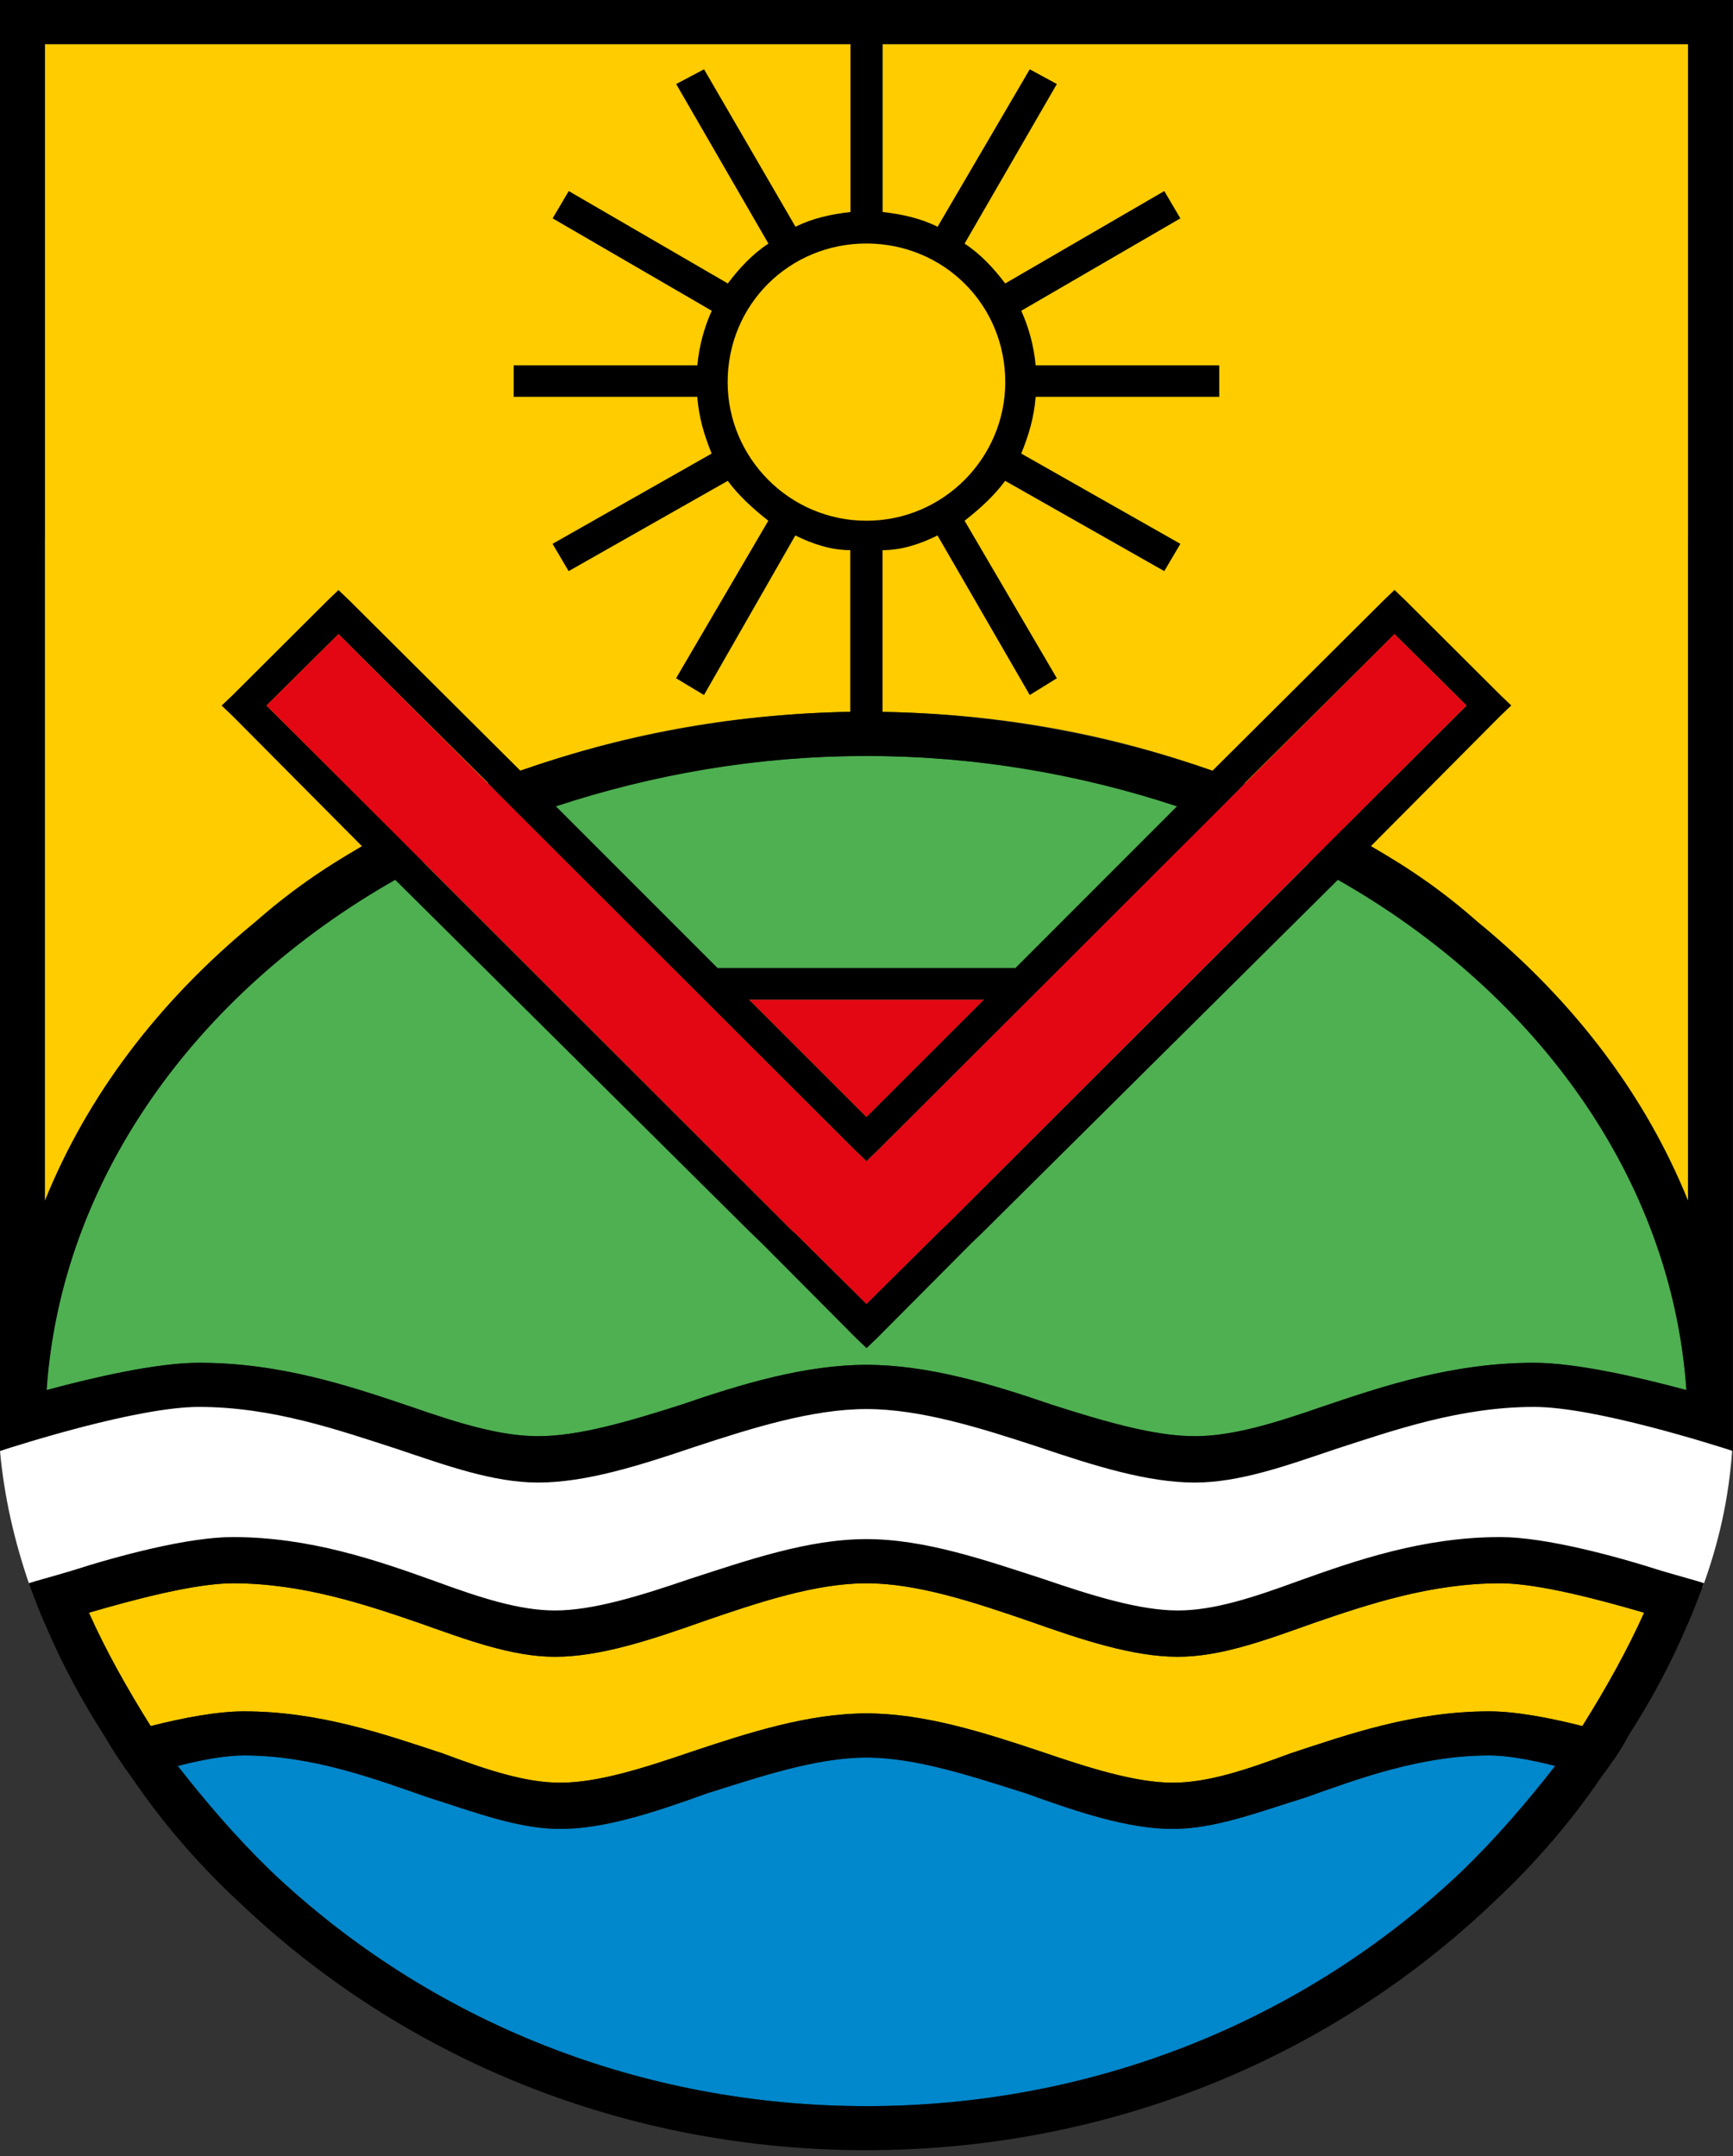 <svg width="90" height="112" viewBox="0 0 90 112" fill="none" xmlns="http://www.w3.org/2000/svg">
<rect x="0" y="0" width="90" height="112" fill="#333333" stroke="none"/>
<path d="M1.536 82.351C0.747 80.062 0.218 77.769 6.10352e-05 75.368L9.358 71.879L17.709 73.409L27.155 76.026L36.865 73.302L45.128 72.102L51.937 73.302L59.847 75.373L66.132 75.044L74.571 72.644L81.338 71.773L85.382 72.755L89.954 75.373C89.777 77.88 89.253 80.174 88.417 82.462L84.68 81.374L73.693 81.262L64.684 84.316L54.927 83.662L44.116 81.48L34.052 83.551L26.802 84.64L15.773 81.369L8.434 81.698L2.061 83.116L1.536 82.351Z" fill="white"/>
<path d="M21.357 73.084C23.864 73.955 26.017 74.608 27.948 74.608C30.056 74.608 32.651 73.844 35.375 72.973C38.541 71.884 41.837 70.901 44.998 70.901C48.163 70.901 51.459 71.884 54.62 72.973C57.345 73.844 59.935 74.608 62.047 74.608C63.983 74.608 66.132 73.955 68.638 73.084C71.846 71.995 75.448 70.795 79.667 70.795C81.863 70.795 85.159 71.559 87.577 72.213C86.3 53.887 67.668 39.273 44.993 39.273C22.318 39.273 3.686 53.892 2.409 72.213C4.827 71.559 8.123 70.795 10.319 70.795C14.547 70.79 18.149 71.99 21.357 73.084Z" fill="#4EB051"/>
<path d="M44.998 2.289H2.33V28.033V62.39C4.526 56.937 8.221 52.03 13.271 47.883C21.752 40.793 33.003 36.975 44.998 36.975C56.997 36.975 68.244 40.793 76.725 47.883C81.779 52.03 85.47 56.937 87.665 62.39V28.033V2.289H44.998Z" fill="#FFCC00"/>
<path d="M38.889 51.923L44.998 58.03L51.106 51.923H38.889Z" fill="#E30613"/>
<path d="M67.808 93.37C65.347 94.134 63.105 95.005 60.91 95.005C58.58 95.005 55.99 94.134 53.265 93.152C50.498 92.281 47.597 91.299 45.002 91.299C42.408 91.299 39.511 92.281 36.74 93.152C34.015 94.134 31.421 95.005 29.095 95.005C26.899 95.005 24.657 94.134 22.239 93.37C19.426 92.388 16.219 91.188 12.658 91.188C11.735 91.188 10.505 91.405 9.233 91.734C10.681 93.588 12.264 95.441 14.065 97.188C22.327 105.042 33.314 109.406 45.002 109.406C56.691 109.406 67.678 105.042 75.94 97.188C77.741 95.441 79.324 93.588 80.772 91.734C79.496 91.405 78.266 91.188 77.347 91.188C73.782 91.188 70.574 92.388 67.808 93.37Z" fill="#0087CC"/>
<path d="M68.202 84.316C65.742 85.187 63.412 86.063 61.17 86.063C58.84 86.063 56.203 85.192 53.437 84.209C50.582 83.227 47.634 82.245 44.998 82.245C42.361 82.245 39.418 83.227 36.559 84.209C33.792 85.192 31.156 86.063 28.826 86.063C26.584 86.063 24.253 85.192 21.793 84.316C18.939 83.334 15.685 82.245 12.083 82.245C10.105 82.245 6.851 83.116 4.614 83.774C5.491 85.738 6.591 87.698 7.822 89.663C9.534 89.227 11.294 88.898 12.654 88.898C16.608 88.898 19.992 90.098 22.982 91.081C25.312 91.952 27.289 92.605 29.09 92.605C31.068 92.605 33.44 91.841 35.988 90.969C38.931 89.987 42.008 89.005 44.998 89.005C47.987 89.005 51.06 89.987 54.008 90.969C56.556 91.841 58.974 92.605 60.905 92.605C62.706 92.605 64.684 91.952 67.014 91.081C70.003 90.098 73.387 88.898 77.342 88.898C78.702 88.898 80.461 89.227 82.174 89.663C83.404 87.698 84.504 85.738 85.382 83.774C83.139 83.12 79.89 82.245 77.913 82.245C74.311 82.245 71.057 83.334 68.202 84.316Z" fill="#FFCC00"/>
<path d="M86.263 81.591C83.891 80.827 80.243 79.845 77.913 79.845C73.912 79.845 70.444 81.045 67.408 82.134C65.036 83.005 63.013 83.658 61.17 83.658C59.192 83.658 56.732 82.894 54.184 82.022C51.153 81.04 48.033 79.951 44.998 79.951C41.967 79.951 38.847 81.04 35.812 82.022C33.263 82.894 30.803 83.658 28.826 83.658C26.978 83.658 24.959 83.005 22.587 82.134C19.556 81.045 16.084 79.845 12.083 79.845C9.752 79.845 6.104 80.827 3.732 81.591C2.632 81.921 1.796 82.138 1.49 82.245C1.796 83.009 2.061 83.774 2.367 84.427C3.245 86.498 4.257 88.352 5.445 90.21C5.886 90.974 6.322 91.628 6.805 92.281C8.43 94.681 10.319 96.864 12.431 98.823C21.134 107.113 32.688 111.695 44.993 111.695C57.298 111.695 68.857 107.113 77.555 98.823C79.663 96.859 81.557 94.677 83.181 92.281C83.664 91.628 84.147 90.974 84.541 90.21C85.73 88.356 86.737 86.503 87.619 84.427C87.925 83.774 88.19 83.009 88.496 82.245C88.199 82.134 87.364 81.916 86.263 81.591ZM75.935 97.188C67.673 105.042 56.686 109.406 44.998 109.406C33.31 109.406 22.323 105.042 14.06 97.188C12.259 95.441 10.676 93.588 9.228 91.734C10.504 91.405 11.735 91.188 12.654 91.188C16.214 91.188 19.421 92.388 22.234 93.37C24.653 94.134 26.895 95.005 29.09 95.005C31.42 95.005 34.011 94.134 36.735 93.152C39.502 92.281 42.403 91.299 44.998 91.299C47.593 91.299 50.489 92.281 53.26 93.152C55.985 94.134 58.58 95.005 60.905 95.005C63.101 95.005 65.343 94.134 67.803 93.37C70.569 92.388 73.781 91.188 77.337 91.188C78.261 91.188 79.491 91.405 80.763 91.734C79.319 93.588 77.736 95.441 75.935 97.188ZM82.179 89.663C80.466 89.228 78.707 88.899 77.347 88.899C73.392 88.899 70.008 90.099 67.018 91.081C64.688 91.952 62.711 92.605 60.91 92.605C58.974 92.605 56.56 91.841 54.012 90.97C51.069 89.987 47.992 89.005 45.002 89.005C42.013 89.005 38.94 89.987 35.993 90.97C33.444 91.841 31.072 92.605 29.095 92.605C27.294 92.605 25.316 91.952 22.986 91.081C19.997 90.099 16.613 88.899 12.658 88.899C11.298 88.899 9.539 89.228 7.826 89.663C6.596 87.698 5.496 85.739 4.619 83.774C6.861 83.121 10.11 82.245 12.087 82.245C15.689 82.245 18.943 83.334 21.798 84.316C24.258 85.187 26.588 86.063 28.83 86.063C31.16 86.063 33.797 85.192 36.563 84.21C39.418 83.227 42.366 82.245 45.002 82.245C47.639 82.245 50.582 83.227 53.441 84.21C56.208 85.192 58.844 86.063 61.174 86.063C63.416 86.063 65.747 85.192 68.207 84.316C71.061 83.334 74.315 82.245 77.917 82.245C79.895 82.245 83.149 83.116 85.386 83.774C84.504 85.734 83.409 87.698 82.179 89.663Z" fill="black"/>
<path d="M88.858 0H44.998H1.142H0V1.2V28.033V72.973V74.391V75.373C1.012 75.044 7.162 73.084 10.328 73.084C14.153 73.084 17.578 74.284 20.61 75.266C23.204 76.138 25.618 77.013 27.948 77.013C30.409 77.013 33.18 76.142 36.076 75.16C39.065 74.178 42.185 73.195 44.998 73.195C47.811 73.195 50.93 74.178 53.919 75.16C56.82 76.142 59.587 77.013 62.047 77.013C64.377 77.013 66.791 76.142 69.386 75.266C72.417 74.284 75.847 73.084 79.667 73.084C82.833 73.084 88.983 75.049 89.995 75.373V74.391V72.973V28.033V1.2V0H88.858ZM52.206 19.85C52.206 23.774 48.999 27.05 44.998 27.05C41.001 27.05 37.789 23.779 37.789 19.85C37.789 15.814 40.996 12.649 44.998 12.649C48.999 12.654 52.206 15.814 52.206 19.85ZM67.984 44.829L49.305 63.479L48.734 64.026L44.998 67.732L41.261 64.026C41.219 64.026 40.69 63.479 40.69 63.479L22.016 44.829L20.303 43.082L13.842 36.651L17.578 32.944L25.358 40.687L27.159 42.54L44.427 59.772L44.998 60.319L45.569 59.772L62.841 42.54L64.642 40.687L72.421 32.944L76.158 36.651L69.697 43.087L67.984 44.829ZM38.889 51.923H51.106L44.998 58.03L38.889 51.923ZM52.736 50.283H37.264L28.872 41.887C33.839 40.251 39.288 39.269 44.998 39.269C50.712 39.269 56.161 40.251 61.123 41.887L52.736 50.283ZM2.33 28.033V2.289H44.167V11.014C43.155 11.125 42.189 11.343 41.312 11.778L36.563 3.6L35.115 4.365L39.906 12.654C39.07 13.201 38.369 13.961 37.798 14.725L29.536 9.925L28.7 11.343L36.963 16.143C36.568 17.014 36.304 17.997 36.215 18.979H26.677V20.614H36.211C36.299 21.703 36.563 22.579 36.958 23.561L28.696 28.25L29.531 29.668L37.794 24.979C38.364 25.744 39.07 26.397 39.901 27.05L35.111 35.233L36.559 36.104L41.303 27.815C42.18 28.25 43.15 28.579 44.157 28.579V36.975C38.179 37.087 32.381 38.175 27.02 40.029L18.149 31.197L17.578 30.651L17.008 31.197L12.087 36.104L11.512 36.651L12.083 37.198L18.804 43.963C16.868 45.051 14.979 46.363 13.266 47.887C8.211 52.034 4.521 56.941 2.326 62.395V28.033H2.33ZM79.672 70.79C75.453 70.79 71.85 71.991 68.643 73.079C66.136 73.951 63.983 74.604 62.052 74.604C59.944 74.604 57.349 73.839 54.625 72.968C51.459 71.879 48.163 70.897 45.002 70.897C41.837 70.897 38.541 71.879 35.38 72.968C32.655 73.839 30.06 74.604 27.953 74.604C26.017 74.604 23.868 73.951 21.362 73.079C18.154 71.991 14.552 70.79 10.333 70.79C8.137 70.79 4.841 71.555 2.423 72.208C3.17 61.301 10.156 51.594 20.526 45.705L38.982 64.03L39.553 64.577L44.431 69.484L45.002 70.031L45.573 69.484L50.452 64.577L51.023 64.03L69.479 45.705C79.848 51.594 86.839 61.301 87.582 72.208C85.163 71.555 81.868 70.79 79.672 70.79ZM87.67 28.033V62.39C85.474 56.936 81.779 52.029 76.729 47.883C75.016 46.353 73.127 45.047 71.191 43.958L77.913 37.193L78.484 36.646L77.913 36.1L72.992 31.193L72.421 30.646L71.85 31.193L62.971 40.033C57.609 38.18 51.807 37.087 45.833 36.98V28.579C46.845 28.579 47.811 28.25 48.688 27.815L53.478 36.104L54.885 35.233L50.094 27.05C50.93 26.397 51.631 25.744 52.202 24.979L60.464 29.668L61.3 28.25L53.037 23.561C53.432 22.579 53.696 21.708 53.785 20.614H63.319V18.979H53.785C53.696 17.997 53.432 17.014 53.037 16.143L61.3 11.343L60.464 9.925L52.202 14.725C51.631 13.961 50.925 13.196 50.094 12.654L54.885 4.365L53.478 3.6L48.693 11.778C47.815 11.343 46.845 11.125 45.838 11.014V2.289H87.674V28.033" fill="black"/>
<path d="M45.569 59.772L44.998 60.319L44.427 59.772L17.579 32.94L13.842 36.647L40.69 63.479C40.69 63.479 41.219 64.026 41.261 64.026L44.998 67.733L48.734 64.026L49.305 63.479L76.153 36.647L72.417 32.94L45.569 59.772Z" fill="#E30613"/>
</svg>
